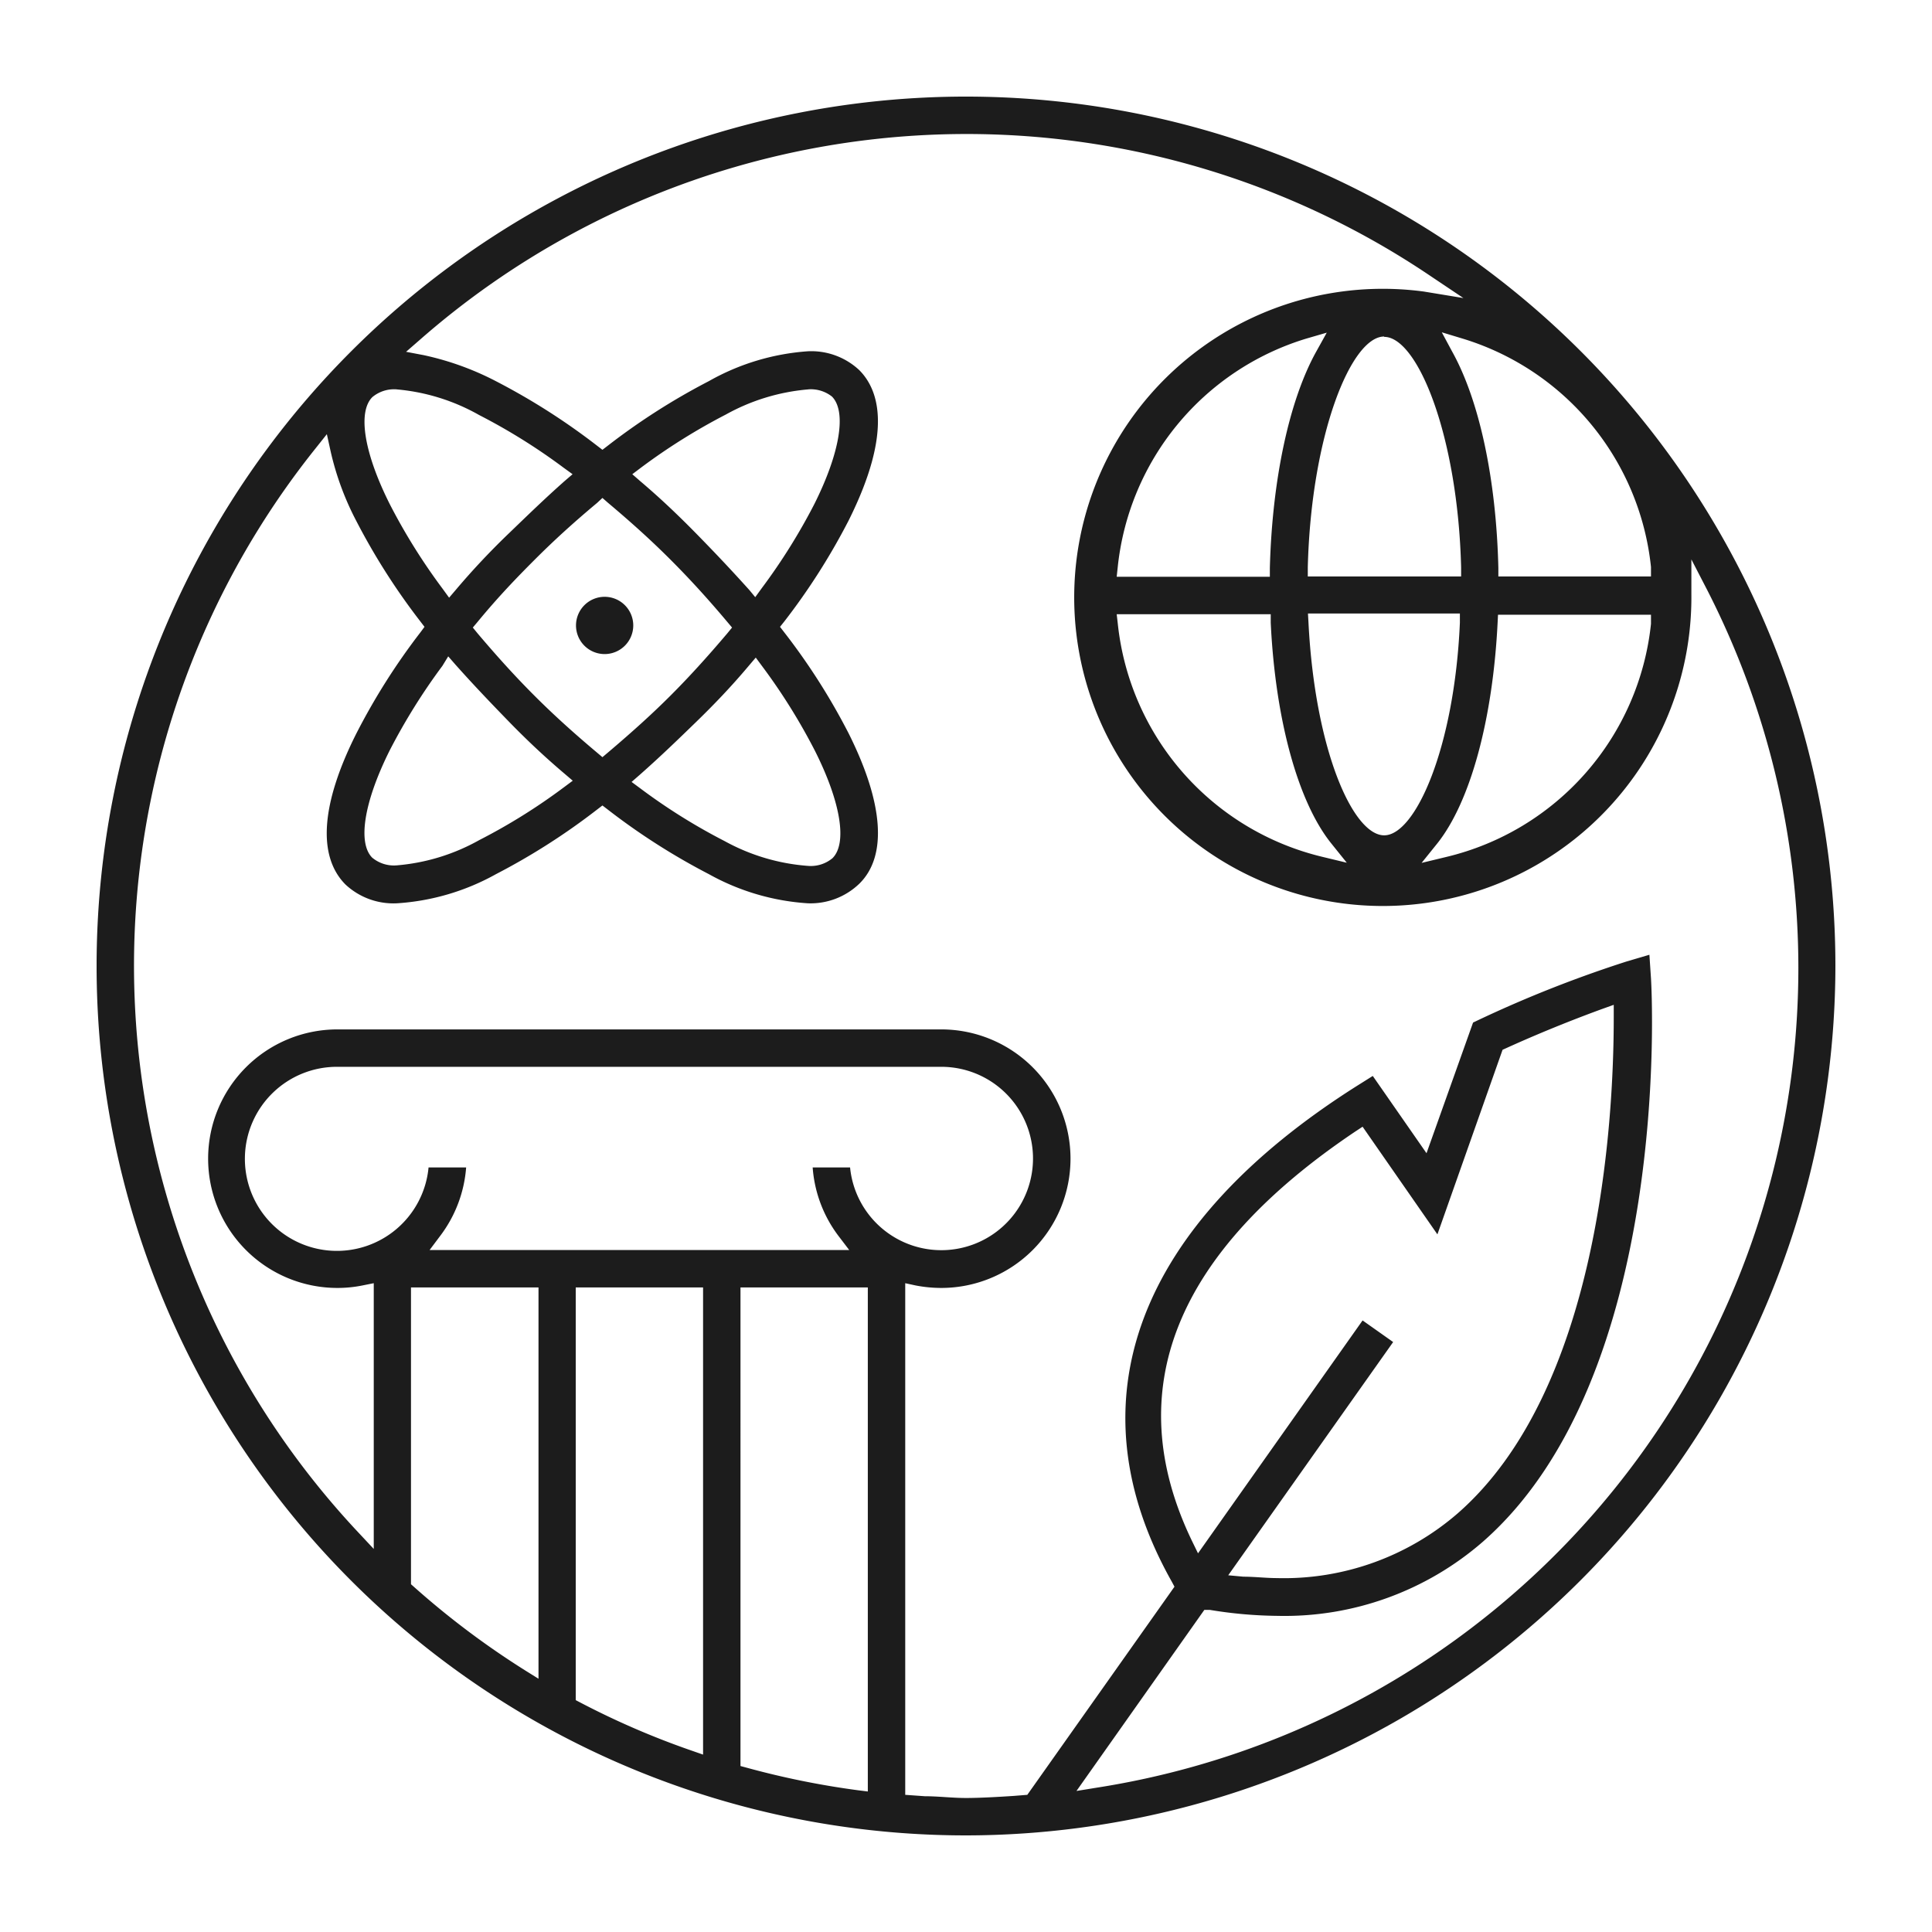 <svg xmlns="http://www.w3.org/2000/svg" viewBox="0 0 110 110">
  <defs>
    <style>
      .a84001f3-ae7c-4a48-bd0c-15f8265b177a {
        fill: #1c1c1c;
      }
    </style>
  </defs>
  <g id="f30e92e2-f09d-4287-a89e-0b4fc0767872" data-name="Layer 19">
    <g>
      <path class="a84001f3-ae7c-4a48-bd0c-15f8265b177a" d="M55,104.5A49.5,49.5,0,1,1,104.5,55,49.56,49.56,0,0,1,55,104.5Zm-3.46-2.31,1.12.08c.76,0,1.55.1,2.34.1s1.85-.06,2.74-.12l.75-.06,8.38-11.85-.15-.28c-5.79-10.28-2-20.32,10.58-28.26l.86-.54,3.06,4.4,2.65-7.44.4-.19a69.25,69.25,0,0,1,8.35-3.29l1.29-.38L94,55.7c.06.92,1.16,22.64-9.55,32.06A17.2,17.2,0,0,1,72.73,92a24.81,24.81,0,0,1-3.85-.34l-.31,0-7.28,10.31,1.17-.19A47.23,47.23,0,0,0,97.21,33.61l-.91-1.76,0,2A17.57,17.57,0,1,1,81.07,16.6l2.25.37-1.91-1.28a47.2,47.2,0,0,0-57.52,3.67l-.77.67,1,.19a16.35,16.35,0,0,1,4.11,1.48A37.71,37.71,0,0,1,34,25.38l.3.23.3-.23a37.71,37.71,0,0,1,5.76-3.68A13.31,13.31,0,0,1,46,20a4,4,0,0,1,2.92,1.07c1.12,1.12,1.92,3.51-.6,8.56a37.12,37.12,0,0,1-3.67,5.76l-.24.3.24.31a36.65,36.65,0,0,1,3.67,5.76c2,4,2.2,7,.6,8.56A4,4,0,0,1,46,51.43a13.31,13.31,0,0,1-5.64-1.66,37.71,37.71,0,0,1-5.76-3.68l-.3-.23-.3.23a37.71,37.71,0,0,1-5.76,3.68,13.31,13.31,0,0,1-5.64,1.66,4,4,0,0,1-2.93-1.07c-1.6-1.61-1.4-4.57.6-8.56A37.12,37.12,0,0,1,23.94,36l.23-.31-.23-.3a37.59,37.59,0,0,1-3.67-5.76,16.24,16.24,0,0,1-1.44-3.91l-.22-1-.66.83a47.14,47.14,0,0,0,2.46,61.71l.87.93V73.06l-.6.12a7.19,7.19,0,0,1-1.47.15h0a7.36,7.36,0,0,1,0-14.72H53.59a7.36,7.36,0,0,1,0,14.72h0a7.75,7.75,0,0,1-1.45-.14l-.6-.13Zm-9.38-1.64.37.1a47.82,47.82,0,0,0,6.32,1.28l.56.07V73.3H42.16ZM32.78,96.8l.27.14a46.23,46.23,0,0,0,6.32,2.73l.66.23V73.3H32.78ZM23.4,90.2l.17.15a47.44,47.44,0,0,0,6.32,4.75l.77.48V73.3H23.4Zm46.53-.51.87.08c.64,0,1.28.08,1.9.08A15.11,15.11,0,0,0,83,86.16c8-7,8.88-22.09,8.88-28.24v-.71l-.67.24c-1.23.45-3.19,1.2-5.46,2.23l-.2.09L81.84,70.28l-4.26-6.13-.41.27c-10.28,6.9-13.41,14.73-9.33,23.26l.37.76,9.37-13.26,1.74,1.23ZM48.4,66.47a5.22,5.22,0,1,0,5.19-5.73H19.22a5.24,5.24,0,1,0,5.18,5.73h2.14a7.36,7.36,0,0,1-1.48,3.9l-.6.8H48.35l-.61-.8a7.34,7.34,0,0,1-1.47-3.9ZM42.63,37.91c-1,1.19-2,2.23-3,3.2s-2,1.94-3.2,3l-.47.41.5.37a33.65,33.65,0,0,0,4.8,3A11.61,11.61,0,0,0,46,49.3a1.93,1.93,0,0,0,1.4-.44c.85-.85.47-3.19-1-6.11a34,34,0,0,0-3-4.81l-.37-.5Zm-17.44,0a34.62,34.62,0,0,0-3,4.81c-1.46,2.92-1.84,5.26-1,6.11a1.93,1.93,0,0,0,1.4.44,11.53,11.53,0,0,0,4.7-1.44,33.54,33.54,0,0,0,4.81-3l.51-.38-.48-.41c-1.18-1-2.23-2-3.2-3s-1.93-2-3-3.2l-.41-.47Zm38.45-2.42A15.3,15.3,0,0,0,75.27,48.78l1.41.34L75.78,48c-1.89-2.37-3.17-7.06-3.43-12.55l0-.48H63.58Zm21.63-.08C85,40.93,83.73,45.62,81.85,48l-.91,1.13,1.41-.34A15.29,15.29,0,0,0,94,35.52L94,35H85.29Zm-10.77.05c.37,7.24,2.53,12.1,4.31,12.1s4-5,4.31-12.1l0-.53H74.47ZM34,28.63c-1.39,1.16-2.51,2.19-3.55,3.23S28.35,34,27.19,35.41l-.27.32.27.33c1.16,1.37,2.19,2.5,3.24,3.55s2.16,2.06,3.55,3.23l.32.27.32-.27c1.38-1.17,2.51-2.19,3.55-3.23s2.07-2.17,3.24-3.55l.27-.33-.27-.32c-1.16-1.38-2.19-2.5-3.24-3.55S36,29.79,34.62,28.63l-.32-.28Zm-11.4-6.46a1.93,1.93,0,0,0-1.4.44c-.85.85-.47,3.19,1,6.11a34,34,0,0,0,3,4.8l.37.51.41-.48c1-1.18,2-2.23,3-3.19s2-1.94,3.2-3L32.6,27l-.51-.37a34,34,0,0,0-4.81-3A11.56,11.56,0,0,0,22.58,22.17Zm23.43,0a11.65,11.65,0,0,0-4.7,1.43,34.57,34.57,0,0,0-4.8,3L36,27l.47.41c1.18,1,2.22,2,3.2,3s1.93,2,3,3.19L43,34l.37-.51a34,34,0,0,0,3-4.8c1.46-2.92,1.84-5.26,1-6.11A1.94,1.94,0,0,0,46,22.17ZM82.67,20c1.56,2.79,2.52,7.29,2.64,12.33v.49H94L94,32.28a15.25,15.25,0,0,0-10.72-13l-1.19-.36Zm-3.86-.84c-1.89,0-4.16,5.62-4.35,13.14v.52h8.73l0-.52C83,24.8,80.71,19.18,78.81,19.18Zm-4.44.12a15.25,15.25,0,0,0-10.73,13l-.06.56H72.3v-.49c.13-5,1.09-9.54,2.64-12.33l.6-1.08Z"/>
      <path class="a84001f3-ae7c-4a48-bd0c-15f8265b177a" d="M35.58,36.76a1.63,1.63,0,1,0-2.31,0,1.63,1.63,0,0,0,2.31,0"/>
    </g>
  </g>
</svg>
